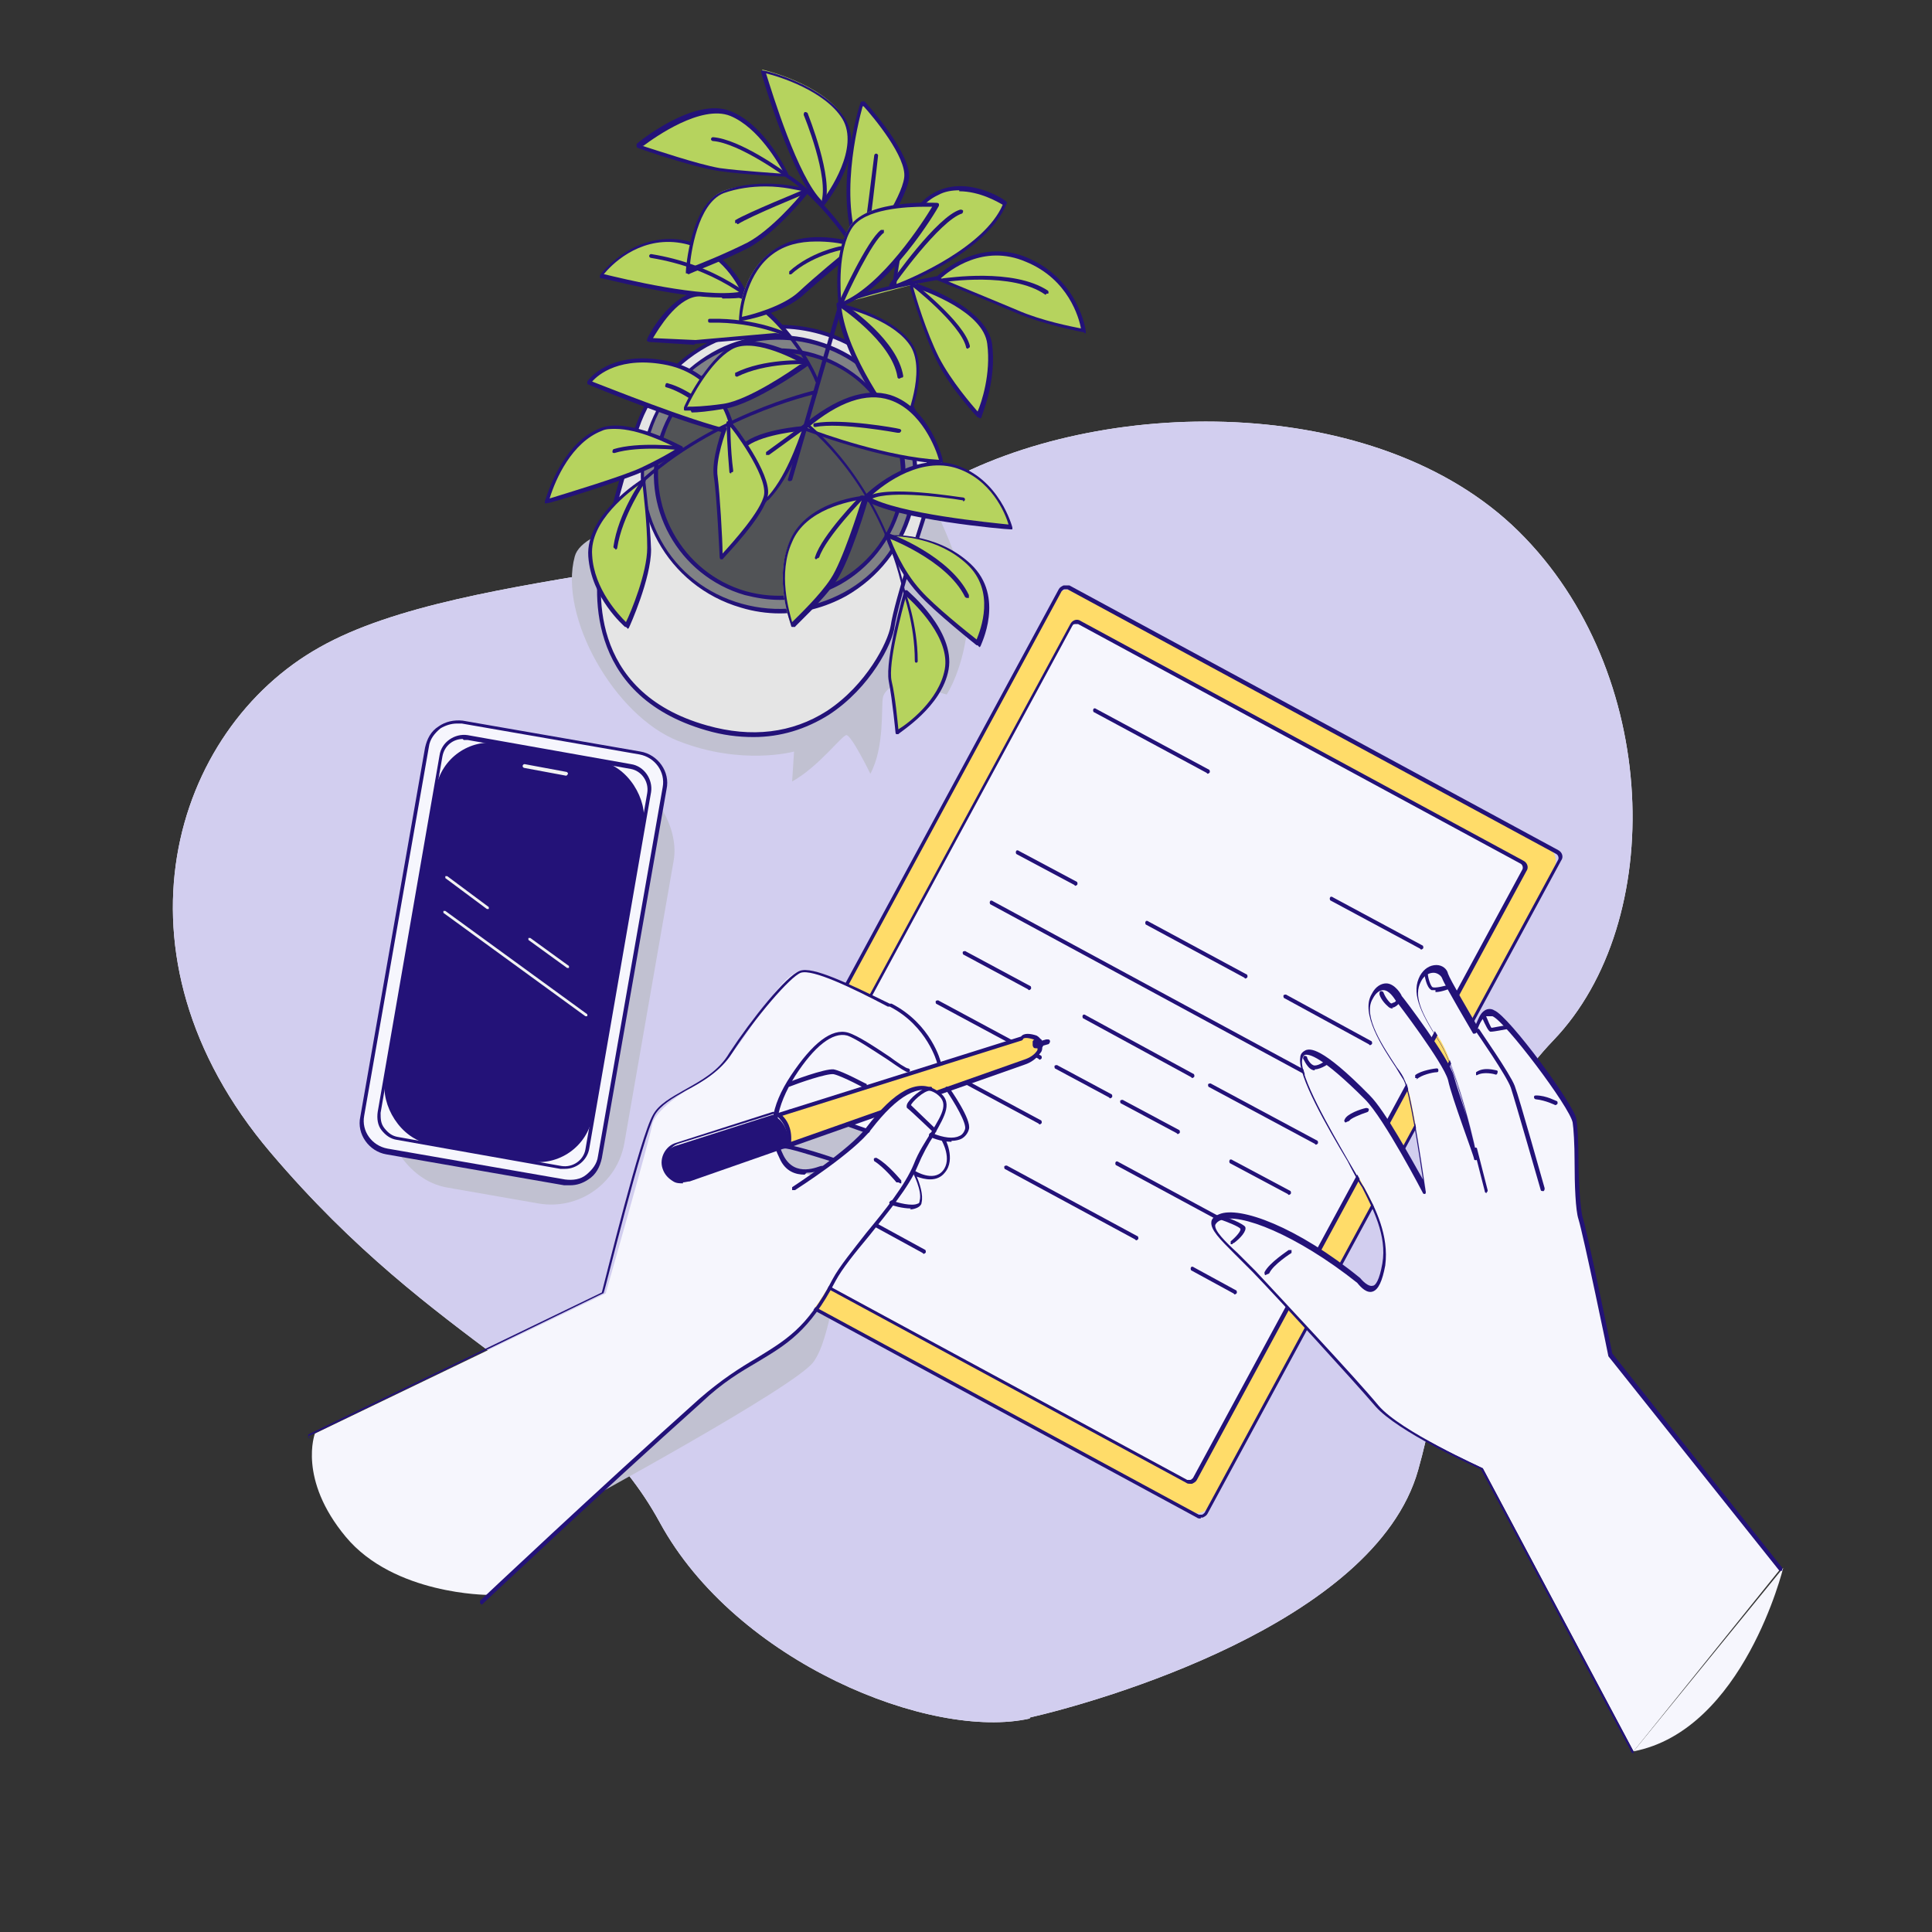 <svg xmlns="http://www.w3.org/2000/svg" version="1.1" viewBox="0 0 200 200">
  <rect x="0" y="0" width="200" height="200" fill="#333333" stroke="none"/>
  <defs>
    <style>
      .cls-1, .cls-2, .cls-3 {
        fill: none;
      }

      .cls-1, .cls-3, .cls-4 {
        stroke-linecap: round;
        stroke-linejoin: round;
      }

      .cls-1, .cls-4 {
        stroke: #231278;
      }

      .cls-5 {
        fill: #f6f6fd;
      }

      .cls-5, .cls-6, .cls-7, .cls-8, .cls-2, .cls-9, .cls-10, .cls-11, .cls-12, .cls-13, .cls-14, .cls-15 {
        stroke-width: 0px;
      }

      .cls-6, .cls-4 {
        fill: #b6d35e;
      }

      .cls-7 {
        fill: #f1f2f2;
      }

      .cls-16 {
        isolation: isolate;
      }

      .cls-8 {
        fill: #231278;
      }

      .cls-3 {
        stroke: #f1f2f2;
        stroke-width: .8px;
      }

      .cls-9 {
        fill: #e5e5e5;
      }

      .cls-10 {
        fill: #231278;
      }

      .cls-11 {
        fill: #ffdc69;
      }

      .cls-12 {
        fill: #808285;
      }

      .cls-13 {
        fill: #d2ceef;
      }

      .cls-14 {
        fill: #c1c1d1;
      }

      .cls-15 {
        fill: #515356;
      }

      .cls-17 {
        mix-blend-mode: multiply;
      }
    </style>
  </defs>
  <g class="cls-16">
    <g id="Layer_1" data-name="Layer 1">
      <g>
        <g>
          <path class="cls-5" d="M106.6,177.8c7-1.6,35.7-9.7,40.2-25.6s2.2-32.2,14-44.5c11.8-12.3,11.1-38.2-3.6-52.7-14.7-14.5-43.5-14-59.8-4.8-16.3,9.2-49.1,8.2-64.3,16.8-15.2,8.5-22.5,31.8-5.1,52.3,17.4,20.5,32.4,23.8,40.3,38.3,7.9,14.5,28.1,22.6,38.3,20.3Z"/>
          <path class="cls-13" d="M106.6,177.8c7-1.6,35.7-9.7,40.2-25.6s2.2-32.2,14-44.5c11.8-12.3,11.1-38.2-3.6-52.7-14.7-14.5-43.5-14-59.8-4.8-16.3,9.2-49.1,8.2-64.3,16.8-15.2,8.5-22.5,31.8-5.1,52.3,17.4,20.5,32.4,23.8,40.3,38.3,7.9,14.5,28.1,22.6,38.3,20.3Z"/>
        </g>
        <g class="cls-17">
          <rect class="cls-14" x="42.3" y="79" width="25" height="45.1" rx="7.7" ry="7.7" transform="translate(91.4 211) rotate(-170.1)"/>
        </g>
        <g class="cls-17">
          <path class="cls-14" d="M96,51.1s4.6,8.5,4.2,13.3c-.4,4.8-2.2,7.5-2.2,7.5l-4.7-1.4s-1.7.7-1.9,1.7.2,5.1-1.3,7.9c0,0-2-4.1-2.5-4s-2.9,3.3-5.6,4.8l.2-3.1s-5.4,1.5-12-1.1-12.4-12.9-10.7-19.1c1.6-6.1,36.5-6.6,36.5-6.6Z"/>
        </g>
        <g class="cls-17">
          <path class="cls-14" d="M107.5,108.3s-1.3,2.8-2.8,4.5-5.3,6.6-5.3,6.6c0,0,.9,1.7,0,3.1s-3.3.6-3.3.6c0,0,.3,1.5-.7,2.3s-4.5,1.1-6.9,4-2.4,9-4.3,11.6-24.6,14.9-24.6,14.9l24.7-37.8,23.1-9.9Z"/>
        </g>
        <g>
          <g>
            <rect class="cls-11" x="87.9" y="69.8" width="58.8" height="78.1" rx="1.5" ry="1.5" transform="translate(168.6 260.4) rotate(-151.6)"/>
            <path class="cls-10" d="M124.3,157.2c-.1,0-.3,0-.4-.1l-50.6-27.4h0c-.4-.2-.6-.7-.3-1.1l36.6-67.6c.1-.2.3-.3.5-.4.2,0,.4,0,.6,0l50.6,27.4c.4.2.6.7.3,1.1l-36.6,67.6c-.1.2-.3.3-.5.4,0,0-.2,0-.2,0ZM73.5,129.4l50.6,27.4c.1,0,.2,0,.3,0,.1,0,.2-.1.3-.2l36.6-67.6c.1-.2,0-.5-.2-.6l-50.6-27.4c-.1,0-.2,0-.3,0-.1,0-.2.1-.3.2l-36.6,67.6c-.1.2,0,.5.2.6h0Z"/>
          </g>
          <g>
            <rect class="cls-5" x="80.9" y="82.2" width="72.9" height="53.4" rx=".6" ry=".6" transform="translate(-34.3 160.2) rotate(-61.6)"/>
            <path class="cls-8" d="M123.2,153.6c-.1,0-.3,0-.4-.1l-45.8-24.8c-.4-.2-.6-.7-.3-1.1l34.1-63c.2-.4.7-.6,1.1-.3l45.8,24.8c.4.2.6.7.3,1.1l-34.1,63c-.1.2-.3.3-.5.4,0,0-.2,0-.2,0ZM111.4,64.6c-.2,0-.3,0-.4.2l-34.1,63c0,0,0,.2,0,.3,0,.1.1.2.2.3l45.8,24.8c0,0,.2,0,.3,0,.1,0,.2-.1.3-.2l34.1-63c.1-.2,0-.5-.2-.6l-45.8-24.8c0,0-.1,0-.2,0Z"/>
          </g>
          <g>
            <path class="cls-10" d="M124.9,80s0,0,0,0l-11.7-6.3c0,0-.1-.2,0-.3,0-.1.2-.1.3,0l11.7,6.3c0,0,.1.2,0,.3,0,0-.1.1-.2.1Z"/>
            <path class="cls-10" d="M147,98.2s0,0,0,0l-9.3-5c0,0-.1-.2,0-.3,0-.1.2-.1.3,0l9.3,5c0,0,.1.2,0,.3,0,0-.1.1-.2.1Z"/>
            <path class="cls-10" d="M111.2,91.6s0,0,0,0l-6-3.2c0,0-.1-.2,0-.3,0-.1.2-.1.3,0l6,3.2c0,0,.1.2,0,.3,0,0-.1.1-.2.1Z"/>
            <path class="cls-10" d="M128.8,101.2s0,0,0,0l-10.2-5.5c0,0-.1-.2,0-.3,0-.1.2-.1.3,0l10.2,5.5c0,0,.1.2,0,.3,0,0-.1.1-.2.1Z"/>
            <path class="cls-10" d="M141.7,108.1s0,0,0,0l-8.8-4.8c0,0-.1-.2,0-.3,0,0,.2-.1.3,0l8.8,4.8c0,0,.1.2,0,.3,0,0-.1.1-.2.1Z"/>
            <path class="cls-10" d="M138.9,113.3s0,0,0,0l-36.4-19.7c0,0-.1-.2,0-.3,0-.1.2-.1.3,0l36.4,19.7c0,0,.1.2,0,.3,0,0-.1.1-.2.1Z"/>
            <path class="cls-10" d="M106.4,102.4s0,0,0,0l-6.7-3.6c0,0-.1-.2,0-.3,0,0,.2-.1.3,0l6.7,3.6c0,0,.1.2,0,.3,0,0-.1.1-.2.1Z"/>
            <path class="cls-10" d="M123.3,111.5s0,0,0,0l-11.2-6.1c0,0-.1-.2,0-.3,0-.1.2-.1.3,0l11.2,6.1c0,0,.1.2,0,.3,0,0-.1.1-.2.1Z"/>
            <path class="cls-10" d="M136.1,118.4s0,0,0,0l-11-5.9c0,0-.1-.2,0-.3,0,0,.2-.1.3,0l11,5.9c0,0,.1.2,0,.3,0,0-.1.1-.2.1Z"/>
            <path class="cls-10" d="M107.5,109.6s0,0,0,0l-10.6-5.7c0,0-.1-.2,0-.3,0,0,.2-.1.3,0l10.6,5.7c0,0,.1.2,0,.3,0,0-.1.1-.2.1Z"/>
            <path class="cls-10" d="M114.8,113.6s0,0,0,0l-5.6-3c0,0-.1-.2,0-.3,0,0,.2-.1.3,0l5.6,3c0,0,.1.2,0,.3,0,0-.1.1-.2.1Z"/>
            <path class="cls-10" d="M121.8,117.3s0,0,0,0l-5.8-3.1c0,0-.1-.2,0-.3,0,0,.2-.1.3,0l5.8,3.1c0,0,.1.2,0,.3,0,0-.1.1-.2.1Z"/>
            <path class="cls-10" d="M133.3,123.6s0,0,0,0l-6-3.2c0,0-.1-.2,0-.3,0-.1.2-.1.3,0l6,3.2c0,0,.1.2,0,.3,0,0-.1.1-.2.1Z"/>
            <path class="cls-10" d="M107.5,116.3s0,0,0,0l-13.4-7.2c0,0-.1-.2,0-.3,0,0,.2-.1.3,0l13.4,7.2c0,0,.1.2,0,.3,0,0-.1.1-.2.1Z"/>
            <path class="cls-10" d="M130.5,128.7s0,0,0,0l-15-8.1c0,0-.1-.2,0-.3,0-.1.2-.1.3,0l15,8.1c0,0,.1.2,0,.3,0,0-.1.1-.2.1Z"/>
            <path class="cls-10" d="M97.3,117.4s0,0,0,0l-6-3.2c0,0-.1-.2,0-.3,0,0,.2-.1.3,0l6,3.2c0,0,.1.2,0,.3,0,0-.1.1-.2.1Z"/>
            <path class="cls-10" d="M117.5,128.3s0,0,0,0l-13.5-7.3c0,0-.1-.2,0-.3,0,0,.2-.1.3,0l13.5,7.3c0,0,.1.2,0,.3,0,0-.1.1-.2.1Z"/>
            <path class="cls-10" d="M127.7,133.9s0,0,0,0l-4.4-2.4c0,0-.1-.2,0-.3,0-.1.2-.1.3,0l4.4,2.4c0,0,.1.2,0,.3,0,0-.1.1-.2.1Z"/>
            <path class="cls-10" d="M95.5,129.7s0,0,0,0l-9.7-5.3c0,0-.1-.2,0-.3,0,0,.2-.1.3,0l9.7,5.3c0,0,.1.2,0,.3,0,0-.1.1-.2.1Z"/>
          </g>
        </g>
        <g class="cls-17">
          <path class="cls-14" d="M92.9,173"/>
        </g>
        <g class="cls-17">
          <path class="cls-14" d="M141.2,124.2"/>
        </g>
        <path class="cls-5" d="M98.1,112.1s2.2,3.4,2.2,4.3,0,1.2-1.6,1.6.5,1.8-.9,3.2-3.4-.4-2.6,1.2,0,2.6-1.9,2.3-.7-.5-2,1.1-4,4.9-4.5,5.7-3.1,5.5-5.2,7-7.3,4.8-7.4,4.9-23.7,21.7-23.7,21.7c0,0-9.7,0-14.7-6s-3.2-10.7-3.2-10.7l30.1-14.5s4.6-16.1,4.8-17.4,2.5-3,3.9-3.8,3.2-1.6,6.4-6.5,4.5-6.1,6.1-5.7,9.2,3.7,10.3,4.7c3.3,2.8,3.8,6.9,3.8,6.9Z"/>
        <path class="cls-14" d="M81.7,120.6c-1.5-1-1.5-1.9-1.8-3.4.7-1.4,1.8-2.4,1.8-2.4l4,.7s2,.6,3.9,1.5c-.3.3-3,2.8-5.4,4.7-.9-.2-1.8-.5-2.6-1.1Z"/>
        <g>
          <g>
            <path class="cls-10" d="M68.8,120.9c.3,1.1,1.5,1.6,2.5,1.3l10.3-3.6c.2-2.4-1.6-3.2-1.6-3.2l-10,3.2c-1,.3-1.6,1.4-1.3,2.5Z"/>
            <path class="cls-10" d="M70.7,122.5c-.3,0-.7,0-1-.2-.5-.3-.9-.7-1.1-1.3h0c-.4-1.1.3-2.4,1.4-2.7l10-3.2s.1,0,.1,0c0,0,1.9.9,1.7,3.4,0,0,0,.1-.1.2l-10.3,3.6c-.2,0-.5.1-.7.1ZM69,120.8c.1.5.5.8.9,1,.4.2.9.2,1.4,0l10.2-3.6c.1-1.9-1.1-2.7-1.4-2.9l-9.9,3.1c-.9.3-1.4,1.3-1.1,2.2Z"/>
          </g>
          <g>
            <path class="cls-11" d="M80.6,115.4s1.3.7,1.1,3.1l24.4-8.6c.6-.2,1.1-.6,1.5-1.1h0c.1-.2.2-.4.2-.6h-.3c-.1.1-.3,0-.3,0,0-.1,0-.3.2-.3h.3c-.1-.2-.3-.4-.4-.4h0c-.6-.2-1.2-.2-1.4,0l-25.2,8Z"/>
            <path class="cls-10" d="M81.7,118.7s0,0-.1,0c0,0,0-.1,0-.2.2-2.2-1-2.9-1-2.9,0,0-.1-.1-.1-.2,0,0,0-.2.1-.2l25.1-7.9c.3-.4,1-.3,1.6-.1h0c.2.1.4.3.5.5,0,0,0,.1,0,.2,0,0,0,.1-.1.1h-.3c0,0,0,.1,0,.1,0,0,0,0,0,0,0,0,0,0,0,0,0,0,0,0,0,0h.3c0-.1.1,0,.2,0,0,0,0,0,0,.2,0,.2,0,.5-.2.7h0c-.4.6-1,1-1.6,1.2l-24.4,8.6s0,0,0,0ZM81,115.5c.4.4,1,1.2.9,2.7l24.1-8.5c.6-.2,1.1-.5,1.4-1h0c0,0,0-.1,0-.2-.1,0-.2,0-.3,0-.1,0-.2-.2-.2-.3,0-.1,0-.2,0-.4,0,0,.1-.2.2-.2,0,0,0,0-.1,0h0c-.6-.2-1.1-.2-1.1,0,0,0,0,0-.1.1l-24.8,7.8Z"/>
          </g>
          <path class="cls-10" d="M107.4,108.5c0,0-.2,0-.2,0-.1,0-.2-.2-.2-.3,0-.1,0-.2,0-.4,0-.1.2-.2.3-.2h.3c0-.1.2,0,.2,0,.1.2.2.4.2.6,0,0,0,0,0,0,0,0,0,.1-.1.2h-.3c0,0,0,.1-.1.1ZM107.6,108h-.1s0,0,0,0c0,0,0,0,0,0,0,0,0,0,0,0,0,0,0,0,0,0,0,0,0,0,0,0h.1c0,0,0-.1,0-.2Z"/>
          <path class="cls-10" d="M107.2,108.1c0,.1.2.2.3.2h.3c0,0,0,0,0,0l.7-.2c.1,0,.2-.2.2-.3,0,0,0-.2-.2-.2s-.1,0-.2,0l-.7.2h-.3c-.1.1-.2.3-.2.4Z"/>
        </g>
        <path class="cls-10" d="M83.3,121.6c-.9,0-2-.3-2.6-1.7-1.3-2.6-1-5.3,1.2-8.6,2.2-3.3,4.2-4.9,5.9-4.4,1,.3,2.8,1.5,4.3,2.5.8.6,1.7,1.2,1.9,1.2.1,0,.2.1.2.2s-.1.2-.2.2c-.2,0-.8-.4-2.1-1.3-1.4-.9-3.3-2.2-4.2-2.5-1.5-.4-3.4,1.1-5.4,4.2-2,3.2-2.4,5.8-1.2,8.2,1.2,2.4,3.7,1.1,3.9,1.1.1,0,.2,0,.3,0,0,.1,0,.2,0,.3,0,0-.8.4-1.8.4Z"/>
        <path class="cls-10" d="M32.1,148.9c0,0-.1,0-.2-.1,0-.1,0-.2,0-.3l30.4-14.7c.4-1.5,4-16.2,5.3-18.4.6-1.1,1.9-1.8,3.3-2.6,1.6-.9,3.5-1.9,4.6-3.8,2.3-3.5,5.9-8,7.3-8.5,1.3-.5,5,1.3,9.3,3.4h.2c4.1,2.1,5.1,6,5.1,6.1,0,.1,0,.2-.2.2-.1,0-.2,0-.2-.2,0,0-1-3.8-4.9-5.8h-.2c-3.8-2-7.8-3.9-9-3.5-1.1.4-4.7,4.6-7.1,8.3-1.2,1.9-3.1,3-4.8,3.9-1.4.8-2.6,1.5-3.2,2.5-1.3,2.3-5.2,18.3-5.3,18.4,0,0,0,.1-.1.1l-30.5,14.8s0,0,0,0Z"/>
        <path class="cls-10" d="M98.5,118.2c-.5,0-1.3-.1-2.2-.5-.1,0-.2-.2-.1-.3,0-.1.2-.2.3-.1,1.2.5,2.2.6,2.8.3.3-.1.5-.4.6-.7.2-.6-1.1-2.8-2-4.1,0,0,0-.2,0-.3,0,0,.2,0,.3,0,.2.3,2.4,3.4,2.1,4.4-.1.4-.4.8-.8,1-.2.1-.6.2-1,.2Z"/>
        <path class="cls-10" d="M94.3,125.1c-.9,0-1.9-.3-2.1-.4-.1,0-.2-.2-.1-.3s.2-.2.3-.1c.5.2,2,.6,2.6.3.1,0,.2-.1.2-.3.3-1-.7-2.9-.7-2.9,0,0,0-.2,0-.2,0,0,.2,0,.2,0,0,0,1.9,1.2,2.9,0,1-1.2-.1-3.1-.1-3.1,0,0,0-.2,0-.3,0,0,.2,0,.3,0,0,0,1.2,2.2,0,3.6-.8,1-2.1.7-2.9.4.3.7.7,1.9.5,2.7,0,.2-.2.4-.4.5-.2.1-.5.2-.8.2Z"/>
        <path class="cls-5" d="M97.5,113.5s-1.7-1.7-3.3-.6-2.8,2.2-4.1,3.7c-1.3,1.5,4.1,4.8,4.1,4.8,0,0,3.6-6.9,3.3-7.8Z"/>
        <path class="cls-10" d="M96.7,117.2c0,0-.1,0-.1,0,0,0-2.4-2.3-2.7-2.5,0,0-.1-.1,0-.4.2-.5,1.5-1.7,2.4-1.8.1,0,.2,0,.2.2,0,.1,0,.2-.2.2-.7,0-1.9,1.2-2,1.5.4.4,2.5,2.4,2.6,2.5,0,0,0,.2,0,.3,0,0,0,0-.1,0Z"/>
        <path class="cls-10" d="M49.8,166c0,0-.1,0-.1,0,0,0,0-.2,0-.3.1-.1,12.2-11.5,22.7-20.9,2.3-2,4.2-3.2,5.9-4.2,2.9-1.8,5.3-3.1,7.9-8.2.7-1.3,2.1-3,3.5-4.8,1.9-2.3,4-4.9,4.9-7.1.5-1.3,1.2-2.3,1.8-3.3,1.3-2.1,1.8-3.1.5-4-1.7-1.1-4,.2-6.7,3.7-1.8,2.4-7.6,6.1-7.9,6.3,0,0-.2,0-.3,0,0,0,0-.2,0-.3,0,0,6-3.9,7.7-6.2,2.9-3.8,5.3-5.1,7.3-3.8,1.8,1.1.8,2.6-.3,4.6-.6.9-1.2,2-1.7,3.2-.9,2.2-3.1,4.8-5,7.2-1.5,1.8-2.8,3.4-3.5,4.7-2.7,5.2-5.1,6.6-8.1,8.4-1.7,1-3.6,2.1-5.8,4.2-10.5,9.4-22.6,20.8-22.7,20.9,0,0,0,0-.1,0Z"/>
        <path class="cls-10" d="M89.6,112.7s0,0,0,0c0,0-2.4-1.3-3.3-1.5-.7-.1-3.6.9-4.6,1.3-.1,0-.2,0-.3-.1,0-.1,0-.2.1-.3.4-.2,3.9-1.5,4.8-1.4,1,.2,3.3,1.5,3.4,1.5,0,0,.1.2,0,.3,0,0-.1.1-.2.1Z"/>
        <path class="cls-10" d="M89.7,117.3s0,0,0,0l-2-.7c-.1,0-.2-.2-.1-.3,0-.1.2-.2.3-.1l2,.7c.1,0,.2.2.1.3,0,0-.1.1-.2.1Z"/>
        <path class="cls-1" d="M87.1,119.3"/>
        <path class="cls-10" d="M86.3,120.3s0,0,0,0c-2.3-.7-4.8-1.5-5.1-1.4-.1,0-.2,0-.3-.1s0-.2.1-.3c.5-.2,4.3,1,5.4,1.4.1,0,.2.2.1.3,0,0-.1.1-.2.1Z"/>
        <path class="cls-2" d="M169.1,181.3l-15.6-29.3s-8.5-3.8-10.9-6.5-9.8-10.8-12.7-13.9-5.6-4.8-3.6-5.6,8,1.4,14.4,6.5c1.1,1.2,2.1,1.5,2.6-1.7s-1.1-6-2.3-8.3-6.6-10.7-6.2-13,4.8,2,6.8,4c2,2,6,9.7,6,9.7,0,0-1.4-10-2.2-11.6s-4.7-6.3-3.3-8.7,2.7.2,2.7.2c0,0,4.9,6.4,5.4,8.3s2.7,8.1,2.7,8.1c0,0-1.9-8.8-3.9-12s-2.7-4.9-1.9-6.4,2.3-1,2.5-.2,3.1,5.7,3.1,5.7c0,0,.4-2.3,1.8-1.7s8.1,9.6,8.4,11.1.2,8.3.7,9.9,3.1,14.2,3.1,14.2l17.7,22.2s-4.1,16.8-15.5,19Z"/>
        <path class="cls-5" d="M184.6,162.3s-4.1,16.8-15.5,19"/>
        <path class="cls-5" d="M169.1,181.3l-15.6-29.3s-8.5-3.8-10.9-6.5-9.8-10.8-12.7-13.9-5.6-4.8-3.6-5.6,8,1.4,14.4,6.5c1.1,1.2,2.1,1.5,2.6-1.7s-1.1-6-2.3-8.3-6.6-10.7-6.2-13,4.8,2,6.8,4c2,2,6,9.7,6,9.7,0,0-1.4-10-2.2-11.6s-4.7-6.3-3.3-8.7,2.7.2,2.7.2c0,0,4.9,6.4,5.4,8.3s2.7,8.1,2.7,8.1c0,0-1.9-8.8-3.9-12s-2.7-4.9-1.9-6.4,2.3-1,2.5-.2,3.1,5.7,3.1,5.7c0,0,.4-2.3,1.8-1.7s8.1,9.6,8.4,11.1.2,8.3.7,9.9,3.1,14.2,3.1,14.2l17.7,22.2"/>
        <path class="cls-10" d="M169.1,181.5c0,0-.1,0-.2-.1l-15.6-29.3c-.9-.4-8.6-3.9-10.9-6.5-2.4-2.8-10-11.1-12.7-13.9-.7-.7-1.3-1.3-1.9-1.9-1.5-1.5-2.5-2.5-2.4-3.3,0-.3.3-.6.8-.8,2.1-.9,8.1,1.3,14.6,6.6.5.6,1,.9,1.3.8.3,0,.7-.6,1-2.3.5-2.9-1-5.7-2.1-7.9l-.2-.3c-.3-.5-.8-1.4-1.3-2.4-2.1-3.5-5.2-8.9-4.9-10.7,0-.5.4-.7.6-.8.4-.1,1.5-.5,6.6,4.7,1.6,1.6,4.3,6.6,5.5,8.7-.4-2.7-1.4-9.2-2-10.3-.2-.3-.5-.8-.8-1.3-1.4-2.1-3.7-5.6-2.5-7.6.4-.8,1-1.1,1.5-1.1.9,0,1.6,1.2,1.6,1.3.2.2,4.9,6.4,5.4,8.3.2.8.8,2.5,1.3,4.1-.7-2.7-1.8-6.1-2.9-7.8-2-3.1-2.8-5-1.9-6.7.4-.7,1-1.1,1.7-1.1.6,0,1.1.4,1.2.9.2.6,2.2,4,2.9,5.2.2-.4.4-1.1.9-1.4.3-.2.7-.2,1,0,1.5.6,8.3,9.8,8.5,11.3.1.7.2,2.2.2,4.1,0,2.3.2,5,.4,5.9.5,1.5,2.9,13.2,3.1,14.2l17.6,22.2c0,0,0,.2,0,.3,0,0-.2,0-.3,0l-17.7-22.2s0,0,0,0c0-.1-2.6-12.6-3.1-14.2-.3-.9-.4-3.5-.4-6,0-1.7-.1-3.4-.2-4-.3-1.6-7-10.5-8.3-11-.3,0-.5,0-.7,0-.6.4-.9,1.5-.9,1.6,0,0,0,.1-.2.2,0,0-.2,0-.2,0-.1-.2-2.9-4.9-3.2-5.7-.1-.3-.5-.6-.9-.6-.5,0-1,.3-1.3.9-.8,1.5,0,3.2,1.9,6.2,2,3.2,3.9,11.7,3.9,12.1,0,.1,0,.2-.1.2-.1,0-.2,0-.2-.1,0-.3-2.3-6.3-2.7-8.2-.5-1.8-5.3-8.1-5.4-8.2-.2-.3-.7-1.1-1.3-1.1-.4,0-.8.3-1.1.9-1.1,1.8,1.2,5.1,2.5,7.1.4.5.7,1,.8,1.3.8,1.5,2.1,11.2,2.2,11.6,0,0,0,.2-.1.2,0,0-.2,0-.2-.1,0,0-4-7.7-6-9.7-4.5-4.5-5.8-4.7-6.2-4.6,0,0-.2,0-.3.5-.3,1.7,2.9,7.2,4.8,10.5.6,1,1.1,1.9,1.4,2.4l.2.3c1.2,2.2,2.6,5,2.2,8.1-.3,1.6-.7,2.5-1.3,2.7-.6.2-1.2-.4-1.6-.9-6.3-5-12.2-7.3-14.1-6.5-.3.1-.5.3-.6.5-.1.6,1,1.7,2.3,2.9.6.6,1.2,1.2,1.9,1.9,2.6,2.8,10.3,11,12.7,13.9,2.3,2.7,10.7,6.4,10.8,6.5,0,0,0,0,0,0l15.6,29.3c0,0,0,.2,0,.3,0,0,0,0,0,0Z"/>
        <path class="cls-10" d="M159.7,123.3c0,0-.2,0-.2-.1,0,0-2.7-9.4-3.1-10.6-.4-1.2-3.6-5.8-3.6-5.8,0,0,0-.2,0-.3,0,0,.2,0,.3,0,.1.2,3.2,4.6,3.7,5.9.5,1.3,3,10.3,3.1,10.6,0,.1,0,.2-.1.3,0,0,0,0,0,0Z"/>
        <path class="cls-10" d="M153.9,123.5c0,0-.2,0-.2-.2l-1.1-4.3c0-.1,0-.2.1-.2.1,0,.2,0,.2.1l1.1,4.3c0,.1,0,.2-.1.2,0,0,0,0,0,0Z"/>
        <path class="cls-10" d="M144.2,104.4c-.1,0-.3,0-.5-.2-.7-.6-.9-1.2-.9-1.3,0-.1,0-.2.1-.3.1,0,.2,0,.3.1,0,0,.2.6.7,1.1.1.1.2.1.3,0,.3,0,.5-.5.6-.6,0-.1.2-.1.3,0,.1,0,.1.2,0,.3,0,0-.4.7-.9.8,0,0,0,0-.1,0Z"/>
        <path class="cls-10" d="M148.6,102.5c-.2,0-.3,0-.4,0-.6-.3-.7-1.6-.8-1.8,0-.1,0-.2.2-.2.1,0,.2,0,.2.2,0,.5.3,1.4.5,1.5.3.1,1.2-.1,1.8-.3.1,0,.2,0,.3.1,0,.1,0,.2-.1.3-.2,0-1,.4-1.7.4Z"/>
        <path class="cls-10" d="M154.4,106.8c0,0-.1,0-.1,0-.2,0-.5-.6-.9-1.5,0-.1,0-.2.1-.3.1,0,.2,0,.3.1.2.5.5,1.2.6,1.3.1,0,1-.2,1.8-.3.1,0,.2,0,.2.2,0,.1,0,.2-.2.2-.6.1-1.5.3-1.9.3Z"/>
        <path class="cls-10" d="M127.6,128.8c0,0-.1,0-.2,0,0,0,0-.2,0-.3.6-.5,1.1-1.1,1-1.3-.1-.2-1.3-.7-2.2-1-.1,0-.2-.2-.1-.3,0-.1.2-.2.3-.1.9.3,2.3.9,2.5,1.2.2.4-.5,1.2-1.2,1.7,0,0,0,0-.1,0Z"/>
        <path class="cls-10" d="M136.1,110.8s0,0,0,0c-.7,0-1.1-1.1-1.2-1.2,0-.1,0-.2.1-.3.1,0,.2,0,.3.1,0,.2.4.9.8.9.5,0,1.1-.5,1.3-.6,0,0,.2,0,.3,0,0,0,0,.2,0,.3,0,0-.9.7-1.6.7Z"/>
        <path class="cls-10" d="M139.3,116.2s0,0,0,0c-.1,0-.2-.2-.1-.3.2-.6,1.7-1.1,2.2-1.2.1,0,.2,0,.3.1,0,.1,0,.2-.1.3-.9.3-1.8.7-1.9.9,0,0-.1.1-.2.1Z"/>
        <path class="cls-10" d="M146.7,111.6c0,0-.1,0-.2,0,0,0,0-.2,0-.3.6-.5,2.1-.7,2.2-.7.1,0,.2,0,.2.2,0,.1,0,.2-.2.2-.4,0-1.6.3-2,.7,0,0,0,0-.1,0Z"/>
        <path class="cls-10" d="M153,111.3c0,0-.1,0-.2,0,0,0,0-.2,0-.3.8-.6,2-.2,2.1-.2.1,0,.2.1.1.3,0,.1-.1.2-.3.1,0,0-1.1-.3-1.8.1,0,0,0,0-.1,0Z"/>
        <path class="cls-10" d="M161,114.4s0,0,0,0c0,0-1-.5-2-.6-.1,0-.2-.1-.2-.2,0-.1,0-.2.2-.2,1.1,0,2.1.6,2.2.6,0,0,.1.2,0,.3,0,0-.1.1-.2.1Z"/>
        <path class="cls-10" d="M131,132s0,0,0,0c-.1,0-.1-.2-.1-.3.5-1,2.4-2.2,2.5-2.3,0,0,.2,0,.3,0,0,0,0,.2,0,.3,0,0-1.9,1.2-2.3,2.1,0,0-.1.1-.2.1Z"/>
        <path class="cls-10" d="M93,122.4c0,0-.1,0-.2,0,0,0-1.3-1.6-2.3-2.2,0,0-.1-.2,0-.3,0,0,.2-.1.3,0,1.1.6,2.4,2.2,2.5,2.3,0,0,0,.2,0,.3,0,0,0,0-.1,0Z"/>
        <g>
          <rect class="cls-5" x="30.6" y="86.1" width="45.1" height="25" rx="3.2" ry="3.2" transform="translate(-53.1 134) rotate(-80.1)"/>
          <path class="cls-10" d="M59,122.7c-.2,0-.4,0-.6,0l-18.4-3.2c-1.8-.3-3.1-2.1-2.7-3.9l6.7-38.2c.2-.9.6-1.7,1.4-2.2.7-.5,1.6-.7,2.5-.6l18.4,3.2c1.8.3,3.1,2.1,2.7,3.9l-6.7,38.2c-.2.9-.6,1.7-1.4,2.2-.6.4-1.2.6-1.9.6ZM47.3,74.9c-.6,0-1.2.2-1.7.5-.6.5-1.1,1.1-1.2,1.9l-6.7,38.2c-.3,1.6.8,3.1,2.4,3.4h0l18.4,3.2c.8.1,1.6,0,2.2-.5.6-.5,1.1-1.1,1.2-1.9l6.7-38.2c.3-1.6-.8-3.1-2.4-3.4l-18.4-3.2c-.2,0-.3,0-.5,0Z"/>
          <g>
            <rect class="cls-10" x="42.2" y="77.5" width="21.8" height="42.1" rx="5.7" ry="5.7" transform="translate(88.6 204.8) rotate(-170.1)"/>
            <path class="cls-10" d="M58.4,121c-.1,0-.3,0-.4,0l-16.9-3c-.7-.1-1.2-.5-1.6-1s-.5-1.2-.4-1.9l6.4-36.9c.2-1.4,1.6-2.3,2.9-2.1l16.9,3c1.4.2,2.3,1.6,2.1,2.9l-6.4,36.9c-.2,1.2-1.3,2.1-2.5,2.1ZM47.9,76.5c-1,0-1.9.7-2.1,1.8l-6.4,36.9c0,.6,0,1.1.4,1.6s.8.8,1.4.9h0l16.9,3c1.2.2,2.3-.6,2.5-1.7l6.4-36.9c.2-1.2-.6-2.3-1.7-2.5l-16.9-3c-.1,0-.2,0-.4,0Z"/>
          </g>
          <path class="cls-7" d="M58.6,80.3s0,0,0,0l-4.3-.8c-.1,0-.2-.1-.2-.2,0-.1.1-.2.2-.2l4.3.8c.1,0,.2.1.2.2,0,0-.1.2-.2.2Z"/>
          <path class="cls-7" d="M60.6,105.2s0,0,0,0l-14.7-10.7c0,0,0-.1,0-.2,0,0,.1,0,.2,0l14.7,10.7c0,0,0,.1,0,.2,0,0,0,0-.1,0Z"/>
          <path class="cls-7" d="M50.4,94.1s0,0,0,0l-4.3-3.2c0,0,0-.1,0-.2,0,0,.1,0,.2,0l4.3,3.2c0,0,0,.1,0,.2,0,0,0,0-.1,0Z"/>
          <path class="cls-3" d="M50.4,94"/>
          <path class="cls-3" d="M54.7,97.1"/>
          <path class="cls-7" d="M58.7,100.2s0,0,0,0l-4-2.9c0,0,0-.1,0-.2,0,0,.1,0,.2,0l4,2.9c0,0,0,.1,0,.2,0,0,0,0-.1,0Z"/>
        </g>
        <g>
          <g>
            <path class="cls-9" d="M95.5,53.6c2.4-8.3-2.4-16.9-10.7-19.2-8.3-2.4-16.9,2.4-19.2,10.7,0,0-2.6,9-3.3,12.1s-2.1,14.5,10.7,18.2c12.8,3.7,18.8-7.9,19.2-10.5s3.2-11.2,3.2-11.2Z"/>
            <path class="cls-10" d="M78,76.3c-1.6,0-3.2-.2-4.9-.7-12.8-3.7-11.6-15-10.9-18.4.6-3.1,3.2-12.1,3.3-12.2,1.2-4,3.8-7.4,7.5-9.4,3.7-2,7.9-2.5,12-1.4,4,1.2,7.4,3.8,9.4,7.5,2,3.7,2.5,7.9,1.4,12,0,0,0,0,0,0,0,0-2.8,8.5-3.2,11.2-.2,1.7-2.5,6.3-6.8,9.1-2.4,1.5-5,2.3-7.8,2.3ZM80.6,34c-2.6,0-5.1.7-7.4,1.9-3.6,2-6.2,5.3-7.3,9.2,0,0-2.6,9-3.3,12.1-.7,3.3-1.9,14.4,10.6,17.9,4.6,1.3,8.8.8,12.4-1.5,4.1-2.7,6.3-7.1,6.6-8.8.4-2.7,3.1-10.8,3.2-11.2,1.1-3.9.7-8.1-1.3-11.7-2-3.6-5.3-6.2-9.2-7.3-1.4-.4-2.8-.6-4.3-.6ZM95.5,53.6h0,0Z"/>
          </g>
          <g>
            <circle class="cls-12" cx="80.6" cy="49.1" r="14.1"/>
            <path class="cls-10" d="M80.7,63.5c-1.3,0-2.7-.2-4-.6-7.6-2.2-12-10.1-9.8-17.8h0c1.1-3.7,3.5-6.7,6.8-8.6s7.2-2.3,10.9-1.2c7.6,2.2,12,10.1,9.8,17.8-1.1,3.7-3.5,6.7-6.8,8.6-2.2,1.2-4.5,1.8-6.9,1.8ZM67.2,45.3c-1,3.6-.6,7.3,1.2,10.6,1.8,3.3,4.8,5.6,8.4,6.6,3.6,1,7.3.6,10.6-1.2,3.3-1.8,5.6-4.8,6.6-8.4,2.1-7.4-2.2-15.1-9.6-17.2-3.6-1-7.3-.6-10.6,1.2s-5.6,4.8-6.6,8.4h0Z"/>
          </g>
          <g>
            <circle class="cls-15" cx="80.6" cy="49.1" r="12.8"/>
            <path class="cls-10" d="M80.7,62.1c-1.2,0-2.4-.2-3.6-.5-6.9-2-10.9-9.2-8.9-16.1h0c1-3.3,3.2-6.1,6.2-7.8,3-1.7,6.5-2.1,9.9-1.1,3.3,1,6.1,3.2,7.8,6.2,1.7,3,2.1,6.5,1.1,9.9-1,3.3-3.2,6.1-6.2,7.8-2,1.1-4.1,1.6-6.3,1.6ZM68.4,45.6h.2c-1.9,6.7,2,13.7,8.6,15.6,3.2.9,6.6.5,9.6-1.1,2.9-1.6,5.1-4.3,6-7.5.9-3.2.5-6.6-1.1-9.6s-4.3-5.1-7.5-6c-3.2-.9-6.6-.5-9.6,1.1-2.9,1.6-5.1,4.3-6,7.5h-.2Z"/>
          </g>
          <g>
            <g>
              <g>
                <path class="cls-6" d="M75.9,44.8s-.7-5.9-6.7-7.2c-6-1.3-8.2,2-8.2,2,0,0,10.2,4.2,14.9,5.2Z"/>
                <path class="cls-10" d="M75.9,45s0,0,0,0c-4.7-.9-14.8-5.1-15-5.2,0,0-.1,0-.1-.1,0,0,0-.1,0-.2,0-.1,2.4-3.4,8.4-2.1,6,1.3,6.9,7.3,6.9,7.3,0,0,0,.1,0,.2,0,0,0,0-.1,0ZM61.3,39.5c1.6.6,10,4,14.3,5-.2-1.2-1.5-5.6-6.5-6.7-4.9-1-7.2,1-7.8,1.7Z"/>
              </g>
              <g>
                <path class="cls-6" d="M73.1,42.2s-2.2-1.9-4.1-2.3"/>
                <path class="cls-10" d="M73.1,42.4s0,0-.1,0c0,0-2.2-1.8-4-2.3-.1,0-.2-.1-.1-.3,0-.1.1-.2.3-.1,1.9.5,4.1,2.3,4.2,2.4,0,0,0,.2,0,.3,0,0,0,0-.2,0Z"/>
              </g>
            </g>
            <path class="cls-10" d="M65.3,51.1c0,0-.1,0-.1,0,0,0,0-.2,0-.3,7.6-7.7,19.1-10.4,19.2-10.4.1,0,.2,0,.2.2,0,.1,0,.2-.2.2-.1,0-11.5,2.6-19,10.3,0,0,0,0-.1,0Z"/>
            <g>
              <line class="cls-6" x1="86.9" y1="31.5" x2="81.7" y2="49.6"/>
              <path class="cls-10" d="M81.7,49.8s0,0,0,0c-.1,0-.2-.1-.1-.3l5.2-18c0-.1.1-.2.3-.1.1,0,.2.1.1.3l-5.2,18c0,0-.1.1-.2.1Z"/>
            </g>
            <g>
              <g>
                <path class="cls-6" d="M85.1,21s4.4-5.4,2.2-8.9-8.4-4.9-8.4-4.9c0,0,3.2,11.3,6.1,13.7Z"/>
                <path class="cls-10" d="M85.1,21.3s0,0-.1,0c-2.9-2.4-6.1-13.4-6.2-13.8,0,0,0-.1,0-.2,0,0,.1,0,.2,0,.3,0,6.3,1.5,8.5,5,2.2,3.6-2.1,8.9-2.3,9.1,0,0,0,0-.1,0,0,0,0,0,0,0ZM79.3,7.6c.6,1.9,3.3,10.8,5.8,13.2.7-.9,3.9-5.5,2.1-8.5-1.8-2.9-6.6-4.4-7.9-4.7Z"/>
              </g>
              <g>
                <path class="cls-6" d="M83.3,11.8s2.7,6.6,1.8,9.3"/>
                <path class="cls-10" d="M85.1,21.3s0,0,0,0c-.1,0-.2-.2-.1-.3.9-2.6-1.8-9.1-1.8-9.1,0-.1,0-.2.1-.3.1,0,.2,0,.3.1.1.3,2.7,6.7,1.8,9.4,0,0-.1.1-.2.1Z"/>
              </g>
            </g>
            <g>
              <g>
                <path class="cls-6" d="M89.3,26.6s4.2-5.6,4.5-8.1-4.5-7.9-4.5-7.9c0,0-3.2,10.2,0,16Z"/>
                <path class="cls-10" d="M89.3,26.8s0,0,0,0c0,0-.1,0-.2-.1-3.2-5.7-.2-15.7,0-16.1,0,0,0-.1.2-.1,0,0,.1,0,.2,0,.2.2,4.9,5.4,4.6,8-.4,2.6-4.4,8-4.6,8.2,0,0,0,0-.2,0ZM89.3,11c-.5,1.8-2.6,10.2,0,15.2.8-1.1,4-5.6,4.3-7.8.3-2.1-3.2-6.3-4.2-7.4Z"/>
              </g>
              <g>
                <path class="cls-6" d="M90.6,16.1s-.9,8.3-1.4,10.6"/>
                <path class="cls-10" d="M89.3,26.8s0,0,0,0c-.1,0-.2-.1-.2-.2.4-2.3,1.4-10.5,1.4-10.5,0-.1.1-.2.2-.2.1,0,.2.1.2.2,0,0-.9,8.3-1.4,10.6,0,0-.1.2-.2.2Z"/>
              </g>
            </g>
            <g>
              <g>
                <path class="cls-6" d="M81.5,34.7l-9.5.8-4.7-.3s2.2-4.2,4.8-4.7c2.6-.4,5.4-.8,9.5,4.1Z"/>
                <path class="cls-10" d="M71.9,35.7l-4.7-.3c0,0-.1,0-.2-.1s0-.1,0-.2c0-.2,2.2-4.3,4.9-4.8,2.6-.4,5.5-.9,9.7,4.2,0,0,0,.1,0,.2,0,0,0,.1-.2.1l-9.5.8ZM67.6,35l4.4.2,9.1-.8c-3.9-4.6-6.6-4.1-9-3.7-2.1.3-3.9,3.3-4.5,4.3Z"/>
              </g>
              <g>
                <path class="cls-6" d="M81.5,34.7s-3.2-1.7-8.1-1.5"/>
                <path class="cls-10" d="M81.5,34.9s0,0,0,0c0,0-3.2-1.6-8-1.5-.1,0-.2,0-.2-.2,0-.1,0-.2.2-.2,4.9-.1,8.1,1.5,8.2,1.6.1,0,.1.2,0,.3,0,0-.1.1-.2.1Z"/>
              </g>
            </g>
            <g>
              <path class="cls-6" d="M86.9,31.5s5.6,1.1,7.5,4.3-1,9-1,9c0,0-6-7.3-6.5-13.2Z"/>
              <path class="cls-10" d="M93.4,45c0,0-.1,0-.2,0-.2-.3-6-7.4-6.6-13.4,0,0,0-.1,0-.2s.1,0,.2,0c.2,0,5.7,1.2,7.7,4.3,1.9,3.2-.9,8.9-1,9.2,0,0,0,.1-.2.1,0,0,0,0,0,0ZM87.1,31.8c.6,5.1,5.2,11.3,6.3,12.6.5-1.2,2.4-5.9.9-8.5-1.6-2.6-6-3.8-7.1-4.1Z"/>
            </g>
            <g>
              <path class="cls-6" d="M89.5,51.5s4.6-4.6,9.2-3.3,5.9,6.4,5.9,6.4c0,0-11.9-1-15.1-3.1Z"/>
              <path class="cls-10" d="M104.6,54.8s0,0,0,0c-.5,0-12-1-15.2-3.1,0,0,0,0,0-.1,0,0,0-.1,0-.2.2-.2,4.7-4.7,9.4-3.3,4.7,1.4,6,6.5,6,6.5,0,0,0,.1,0,.2,0,0,0,0-.2,0ZM89.9,51.4c3.1,1.8,12.7,2.7,14.5,2.9-.3-1.1-1.8-4.8-5.6-5.9-4-1.1-7.9,2.2-8.8,3.1Z"/>
            </g>
            <g>
              <path class="cls-6" d="M89.5,51.5s-1.8,6.4-3.3,8.5-4.3,4.7-4.3,4.7c0,0-1.9-4.7-.1-8.7s7.7-4.5,7.7-4.5Z"/>
              <path class="cls-10" d="M82,64.9s0,0,0,0c0,0-.1,0-.1-.1,0-.2-1.9-4.8-.1-8.9,1.8-4.1,7.6-4.6,7.9-4.6,0,0,.1,0,.2,0,0,0,0,.1,0,.2,0,.3-1.9,6.5-3.3,8.6-1.4,2.1-4.3,4.7-4.3,4.8,0,0,0,0-.1,0ZM89.2,51.7c-1.2.2-5.8,1-7.2,4.4-1.5,3.3-.3,7.2,0,8.3.7-.7,2.9-2.8,4-4.5,1.2-1.8,2.8-6.9,3.2-8.1Z"/>
            </g>
            <g>
              <path class="cls-6" d="M79.3,51.8c2.5-2.5,3.9-7.4,3.9-7.4,0,0-5.2.4-6.5,2.1"/>
              <path class="cls-10" d="M79.3,52c0,0-.1,0-.1,0,0,0,0-.2,0-.3,2.1-2.1,3.4-6,3.8-7.1-1.1.1-5,.6-6.1,2,0,0-.2.1-.3,0,0,0-.1-.2,0-.3,1.3-1.8,6.5-2.2,6.7-2.2,0,0,.1,0,.2,0,0,0,0,.1,0,.2,0,.2-1.5,5-4,7.5,0,0,0,0-.1,0Z"/>
            </g>
            <g>
              <path class="cls-6" d="M83.2,44.4s8.1,3.2,14.3,3.5c0,0-3.3-12.8-14.3-3.5Z"/>
              <path class="cls-10" d="M97.5,48s0,0,0,0c-6.1-.3-14.3-3.5-14.4-3.5,0,0-.1,0-.1-.2,0,0,0-.1,0-.2,3.5-2.9,6.6-4,9.2-3.2,4,1.3,5.4,6.5,5.4,6.8,0,0,0,.1,0,.2,0,0,0,0-.2,0ZM83.6,44.3c1.5.6,8.3,3,13.6,3.3-.3-1.1-1.8-5.1-5.1-6.2-2.4-.8-5.3.2-8.5,2.9Z"/>
            </g>
            <g>
              <path class="cls-6" d="M70.5,46.4s-5.4-3-8.3-1.9-4.7,4.4-5.7,7.5c0,0,7.7-2.3,9.9-3.3s4-2.2,4-2.2Z"/>
              <path class="cls-10" d="M56.5,52.1c0,0-.1,0-.1,0,0,0,0-.1,0-.2.6-1.9,2.3-6.3,5.8-7.6,2.9-1.1,8.2,1.8,8.4,1.9,0,0,.1,0,.1.2,0,0,0,.1,0,.2,0,0-1.8,1.2-4.1,2.2-2.2,1-9.6,3.3-10,3.3,0,0,0,0,0,0ZM63.7,44.4c-.5,0-1,0-1.4.2-3.1,1.2-4.8,5-5.4,7,1.6-.5,7.6-2.3,9.5-3.2,1.7-.8,3.1-1.6,3.7-2-1-.5-4-2-6.4-2Z"/>
            </g>
            <g>
              <path class="cls-6" d="M66.6,49.7s.5,4,.6,7-2.3,8-2.3,8c0,0-3.5-2.9-3.8-7.2-.3-4.2,5.5-7.8,5.5-7.8Z"/>
              <path class="cls-10" d="M64.8,64.9s0,0-.1,0c-.1-.1-3.5-3-3.8-7.3-.3-4.3,5.4-7.9,5.6-8,0,0,.1,0,.2,0,0,0,.1,0,.1.2,0,0,.5,4.1.6,7.1,0,3-2.2,7.9-2.3,8.1,0,0,0,0-.1.1,0,0,0,0,0,0ZM66.4,50c-1.1.8-5.4,3.9-5.1,7.5.2,3.5,2.8,6.2,3.5,6.9.5-1,2.2-5.1,2.2-7.7,0-2.5-.4-5.7-.5-6.7Z"/>
            </g>
            <g>
              <path class="cls-6" d="M93.6,61.3s4.9,4.1,4.3,8c-.7,3.9-5.1,6.5-5.1,6.5,0,0-.3-3.2-.7-5.3s1.6-9.2,1.6-9.2Z"/>
              <path class="cls-10" d="M92.8,76s0,0,0,0c0,0-.1,0-.1-.2,0,0-.3-3.2-.7-5.3-.4-2.2,1.5-9,1.6-9.3,0,0,0-.1.1-.1,0,0,.1,0,.2,0,.2.2,5,4.2,4.3,8.2-.7,3.9-5.1,6.5-5.2,6.7,0,0,0,0-.1,0ZM93.8,61.7c-.4,1.4-1.9,7-1.5,8.8.4,1.7.6,4.1.7,5,1-.6,4.2-3,4.8-6.2.6-3.2-3-6.7-4-7.6Z"/>
            </g>
            <g>
              <path class="cls-6" d="M91.8,55.4s4.9-.4,8.4,2.9,1,8.2,1,8.2c0,0-4.3-3.5-6-5.3-2.4-2.6-3.4-5.9-3.4-5.9Z"/>
              <path class="cls-10" d="M101.2,66.8s0,0-.1,0c0,0-4.4-3.5-6-5.3-2.4-2.6-3.4-5.8-3.4-5.9,0,0,0-.1,0-.2,0,0,0,0,.2,0,0,0,5-.4,8.6,3,3.6,3.4,1,8.4,1,8.5,0,0,0,0-.1.1,0,0,0,0,0,0ZM92.1,55.6c.3.8,1.3,3.4,3.2,5.5,1.4,1.6,4.9,4.4,5.8,5.1.4-1,2-5-1-7.8-3-2.8-7-2.9-8-2.9Z"/>
            </g>
            <g>
              <path class="cls-6" d="M77,30.4s-1.9-4.8-6.8-5.4-8,3.6-8,3.6c0,0,10.4,2.8,14.8,1.8Z"/>
              <path class="cls-10" d="M74.7,30.8c-4.9,0-12.1-2-12.5-2,0,0-.1,0-.1-.1,0,0,0-.1,0-.2,0,0,3.1-4.3,8.2-3.7,5,.6,7,5.5,7,5.6,0,0,0,.1,0,.2,0,0,0,0-.1.1-.7.2-1.5.2-2.4.2ZM62.6,28.4c1.7.4,10.1,2.5,14.1,1.8-.4-.9-2.4-4.6-6.6-5.1-4.1-.5-6.9,2.4-7.6,3.3Z"/>
            </g>
            <g>
              <path class="cls-6" d="M83.5,19.7s-3.2,4.1-6.1,5.6-6.3,2.7-6.3,2.7c0,0,.5-6.9,3.7-8.2s8.7-.2,8.7-.2Z"/>
              <path class="cls-10" d="M71.1,28.3s0,0-.1,0c0,0,0-.1,0-.2,0-.3.5-7,3.8-8.3,4-1.6,8.6-.3,8.8-.2,0,0,.1,0,.1.1,0,0,0,.1,0,.2-.1.2-3.3,4.1-6.1,5.7-2.9,1.5-6.3,2.7-6.3,2.8,0,0,0,0,0,0ZM79.2,19.3c-1.4,0-2.9.2-4.3.7-2.7,1.1-3.4,6.3-3.5,7.7.9-.3,3.6-1.4,6-2.6,2.4-1.3,5.1-4.4,5.8-5.3-.6-.1-2.1-.5-3.9-.5Z"/>
            </g>
            <g>
              <path class="cls-6" d="M92.5,29.6s9.4-3.5,11.5-8.6c0,0-10.1-6.9-11.5,8.6Z"/>
              <path class="cls-10" d="M92.5,29.8s0,0-.1,0c0,0,0-.1,0-.2.5-5.3,2-8.6,4.6-9.8,3.3-1.6,7.1.9,7.2,1.1,0,0,.1.2,0,.2-2.1,5.2-11.2,8.6-11.6,8.7,0,0,0,0,0,0ZM99.3,19.7c-.7,0-1.5.1-2.2.5-2.4,1.1-3.8,4.2-4.3,9.2,1.6-.6,9.1-3.8,11-8.2-.5-.3-2.4-1.4-4.5-1.4Z"/>
            </g>
            <g>
              <path class="cls-6" d="M97,28.8s4-4.2,9.3-2,5.8,7.4,5.8,7.4c0,0-3.8-.7-6.9-2s-8.2-3.4-8.2-3.4Z"/>
              <path class="cls-10" d="M112.2,34.4s0,0,0,0c0,0-3.9-.7-7-2-3-1.3-8.2-3.4-8.2-3.4,0,0-.1,0-.1-.1,0,0,0-.1,0-.2,0,0,4.2-4.3,9.5-2,5.3,2.3,6,7.5,6,7.6,0,0,0,.1,0,.2,0,0,0,0-.1,0ZM97.4,28.8c1.1.5,5.3,2.2,7.9,3.3,2.5,1.1,5.6,1.7,6.6,1.9-.2-1.1-1.3-5.1-5.7-6.9-4.4-1.9-7.9.9-8.8,1.7Z"/>
            </g>
            <g>
              <path class="cls-6" d="M94.2,29.3s7.7,2.3,8.2,6.2-1.1,7.4-1.1,7.4c0,0-2.8-2.8-4.3-5.9s-2.8-7.8-2.8-7.8Z"/>
              <path class="cls-10" d="M101.3,43.2c0,0-.1,0-.1,0,0,0-2.8-2.9-4.3-6-1.5-3.1-2.8-7.8-2.8-7.8,0,0,0-.1,0-.2,0,0,.1,0,.2,0,.3,0,7.8,2.4,8.4,6.4.5,3.9-1.1,7.4-1.1,7.6,0,0,0,.1-.2.1,0,0,0,0,0,0ZM94.5,29.6c.3,1.2,1.4,4.8,2.7,7.4,1.3,2.5,3.4,4.9,4,5.6.4-.9,1.4-3.9,1-7-.4-3.3-6.2-5.4-7.7-5.9Z"/>
            </g>
            <path class="cls-4" d="M91.2,32.7"/>
            <g>
              <path class="cls-6" d="M83.5,19.7s-5.9,2.4-7.2,3.2"/>
              <path class="cls-10" d="M76.3,23.1c0,0-.1,0-.2,0,0,0,0-.2,0-.3,1.3-.8,7-3.1,7.2-3.2.1,0,.2,0,.3.1,0,.1,0,.2-.1.3,0,0-5.9,2.4-7.1,3.2,0,0,0,0-.1,0Z"/>
            </g>
            <g>
              <g>
                <path class="cls-6" d="M81.5,18.1s-2.3-5-5.9-6.4-9.5,3.4-9.5,3.4c0,0,5.7,2,8.4,2.4s7,.6,7,.6Z"/>
                <path class="cls-10" d="M81.5,18.3s0,0,0,0c0,0-4.4-.2-7.1-.6-2.7-.4-8.2-2.3-8.4-2.4,0,0-.1,0-.1-.2s0-.1,0-.2c.2-.2,6-4.9,9.7-3.4,3.6,1.4,5.9,6.3,6,6.5,0,0,0,.1,0,.2,0,0-.1,0-.2,0ZM66.5,15.1c1.3.4,5.7,1.9,8,2.3,2.2.3,5.6.5,6.7.6-.6-1.1-2.7-4.8-5.6-6-3-1.2-7.8,2.2-9,3.1Z"/>
              </g>
              <path class="cls-10" d="M87.7,24.6c0,0-.1,0-.2,0,0,0-2.9-4.2-6.2-6.3,0,0-4.8-3.5-7.5-3.7-.1,0-.2-.1-.2-.2,0-.1.1-.2.2-.2,2.8.2,7.5,3.6,7.7,3.8,3.4,2.1,6.3,6.3,6.3,6.4,0,0,0,.2,0,.3,0,0,0,0-.1,0Z"/>
            </g>
            <g>
              <path class="cls-6" d="M97,28.8s-7,1.2-10.2,2.7"/>
              <path class="cls-10" d="M86.9,31.7c0,0-.2,0-.2-.1,0-.1,0-.2,0-.3,3.2-1.5,9.9-2.6,10.2-2.7.1,0,.2,0,.2.2,0,.1,0,.2-.2.2,0,0-7,1.2-10.1,2.7,0,0,0,0,0,0Z"/>
            </g>
            <g>
              <path class="cls-6" d="M75,44.3s-1.2,3.1-.9,5,.6,8.4.6,8.4c0,0,4.4-4.4,4.7-6.6s-3.5-7.2-3.5-7.2"/>
              <path class="cls-10" d="M74.6,57.9s0,0,0,0c0,0-.1-.1-.1-.2,0,0-.3-6.5-.6-8.3-.3-1.9.9-5,.9-5.1,0-.1.2-.2.3-.1.1,0,.2.2.1.3,0,0-1.2,3.1-.9,4.9.2,1.6.5,6.4.5,7.9,1-1.1,4-4.4,4.3-6.1.3-2.1-3.4-7-3.5-7,0,0,0-.2,0-.3,0,0,.2,0,.3,0,.2.2,3.9,5.1,3.6,7.3-.3,2.2-4.6,6.5-4.7,6.7,0,0,0,0-.1,0Z"/>
            </g>
            <g>
              <path class="cls-6" d="M83.5,37.6s-5.5,3.9-8.5,4.4-4.1.3-4.1.3c0,0,2.2-4.8,4.8-6.3,2.6-1.5,7.8,1.6,7.8,1.6Z"/>
              <path class="cls-10" d="M71.5,42.5c-.4,0-.6,0-.6,0,0,0-.1,0-.1-.1s0-.1,0-.2c0-.2,2.3-4.9,4.9-6.4,2.7-1.6,7.8,1.5,8,1.6,0,0,0,0,0,.2s0,.1,0,.2c-.2.2-5.6,4-8.6,4.5-1.8.3-2.9.4-3.5.4ZM71.2,42.1c.5,0,1.6,0,3.7-.3,2.6-.4,7-3.4,8.1-4.2-1.1-.6-5.2-2.7-7.3-1.4-2.2,1.3-4.1,4.9-4.6,6Z"/>
            </g>
            <path class="cls-10" d="M94.9,68.6h0c-.1,0-.2,0-.2-.2,0-3.8-1.2-7-1.2-7.1-2.3-10.6-8.9-16.3-9.9-17.1l-4,2.9c0,0-.2,0-.3,0,0,0,0-.2,0-.3l4.1-3c0,0,.2,0,.2,0,0,0,7.6,5.9,10.1,17.4,0,0,1.3,3.4,1.3,7.2,0,.1,0,.2-.2.2Z"/>
            <path class="cls-10" d="M84.6,39.6c0,0-.2,0-.2-.1,0-.1-4.2-10.7-17-12.8-.1,0-.2-.1-.2-.2,0-.1.1-.2.2-.2,13,2.1,17.3,12.9,17.3,13,0,.1,0,.2-.1.3,0,0,0,0,0,0Z"/>
            <g>
              <path class="cls-6" d="M88.6,25.4s-3.8,3.1-5.8,4.9-6.3,2.7-6.3,2.7c0,0,.2-11,12.1-7.6Z"/>
              <path class="cls-10" d="M76.6,33.3s0,0-.1,0c0,0,0,0,0-.2,0-.2.1-4.7,3.4-7.1,2.2-1.6,5.2-1.9,9-.8,0,0,.1,0,.1.2,0,0,0,.2,0,.2,0,0-3.8,3.1-5.8,4.9-2,1.9-6.2,2.7-6.4,2.7,0,0,0,0,0,0ZM84.5,25c-1.8,0-3.3.4-4.5,1.3-2.6,1.9-3.1,5.5-3.2,6.5,1-.2,4.3-1.1,5.9-2.6,1.6-1.5,4.5-3.9,5.5-4.7-1.3-.4-2.6-.5-3.7-.5Z"/>
            </g>
            <g>
              <path class="cls-6" d="M70.5,46.4s-4.3-.5-6.9.3"/>
              <path class="cls-10" d="M63.6,46.9c0,0-.2,0-.2-.1,0-.1,0-.2.1-.3,2.6-.8,6.8-.3,6.9-.3.1,0,.2.1.2.2,0,.1-.1.2-.2.2,0,0-4.2-.5-6.8.3,0,0,0,0,0,0Z"/>
            </g>
            <g>
              <path class="cls-6" d="M83.5,37.6s-4.2-.2-7.2,1.3"/>
              <path class="cls-10" d="M76.3,39c0,0-.1,0-.2-.1,0-.1,0-.2,0-.3,3-1.5,7.1-1.3,7.3-1.3.1,0,.2.1.2.2,0,.1-.1.2-.2.2,0,0-4.1-.2-7.1,1.3,0,0,0,0,0,0Z"/>
            </g>
            <g>
              <path class="cls-6" d="M86.9,31.5s-.7-5.3,1.1-8.1,8.8-2.3,8.8-2.3c0,0-5,8.6-10,10.4Z"/>
              <path class="cls-10" d="M86.9,31.7s0,0-.1,0c0,0,0,0,0-.1,0-.2-.7-5.4,1.2-8.2,1.9-2.8,8.7-2.4,9-2.4,0,0,.1,0,.2.1,0,0,0,.1,0,.2-.2.4-5.1,8.7-10.1,10.4,0,0,0,0,0,0ZM95.8,21.4c-2,0-6.3.2-7.6,2.2-1.5,2.3-1.2,6.6-1.1,7.7,4.2-1.7,8.5-8.4,9.4-9.9-.2,0-.4,0-.7,0Z"/>
            </g>
            <path class="cls-10" d="M93.1,39.2c0,0-.2,0-.2-.2-.6-3.7-6.1-7.3-6.1-7.3,0,0-.1-.2,0-.3.1-.3,3-6.6,4.4-7.6,0,0,.2,0,.3,0,0,0,0,.2,0,.3-1.2.8-3.8,6.3-4.2,7.3.9.6,5.6,3.9,6.2,7.5,0,.1,0,.2-.2.2,0,0,0,0,0,0Z"/>
            <g>
              <path class="cls-6" d="M92.2,29.5s4.8-6.9,7.2-7.6"/>
              <path class="cls-10" d="M92.2,29.7s0,0-.1,0c0,0-.1-.2,0-.3.2-.3,4.9-7,7.3-7.7.1,0,.2,0,.3.1,0,.1,0,.2-.1.3-2.3.7-7.1,7.4-7.1,7.5,0,0-.1,0-.2,0Z"/>
            </g>
            <g>
              <path class="cls-6" d="M97.6,29s7.1-1.1,10.6,1.3"/>
              <path class="cls-10" d="M108.3,30.5s0,0-.1,0c-3.4-2.4-10.4-1.3-10.5-1.3-.1,0-.2,0-.2-.2,0-.1,0-.2.2-.2.3,0,7.2-1.1,10.8,1.3,0,0,.1.2,0,.3,0,0-.1,0-.2,0Z"/>
            </g>
            <g>
              <path class="cls-6" d="M94.2,29.3s5.3,4.1,6,6.6"/>
              <path class="cls-10" d="M100.2,36.1c0,0-.2,0-.2-.2-.6-2.4-5.8-6.5-5.9-6.5,0,0-.1-.2,0-.3,0,0,.2-.1.3,0,.2.2,5.4,4.2,6,6.7,0,.1,0,.2-.1.2,0,0,0,0,0,0Z"/>
            </g>
            <path class="cls-10" d="M92.9,44.8s0,0,0,0c0,0-5.9-1.1-8.5-.6-.1,0-.2,0-.2-.2,0-.1,0-.2.2-.2,2.7-.5,8.4.5,8.7.6.1,0,.2.1.2.2,0,0-.1.2-.2.2Z"/>
            <path class="cls-10" d="M99.7,51.8s0,0,0,0c-2.3-.4-8.4-1.1-9.7,0,0,0-.2,0-.3,0,0,0,0-.2,0-.3,1.7-1.4,9.7,0,10,0,.1,0,.2.1.2.2,0,.1-.1.2-.2.2Z"/>
            <path class="cls-10" d="M84.5,57.9s0,0,0,0c-.1,0-.2-.1-.1-.3.7-2.2,4.5-6.1,4.7-6.3,0,0,.2,0,.3,0,0,0,0,.2,0,.3,0,0-3.9,4-4.6,6.1,0,0-.1.1-.2.1Z"/>
            <path class="cls-10" d="M100.1,61.9c0,0-.1,0-.2-.1-1.9-3.9-8.2-6.2-8.2-6.2-.1,0-.2-.2-.1-.3,0-.1.2-.2.3-.1.3,0,6.5,2.4,8.4,6.4,0,.1,0,.2,0,.3,0,0,0,0,0,0Z"/>
            <path class="cls-10" d="M75.7,49c-.1,0-.2,0-.2-.2-.2-2.2-.3-4.9-.3-5,0-.1,0-.2.2-.2.1,0,.2,0,.2.2,0,0,0,2.7.3,4.9,0,.1,0,.2-.2.2,0,0,0,0,0,0Z"/>
            <g>
              <path class="cls-6" d="M66.6,49.7s-2.4,3.5-2.9,6.9"/>
              <path class="cls-10" d="M63.7,56.8s0,0,0,0c-.1,0-.2-.1-.2-.2.5-3.5,2.9-6.9,3-7,0,0,.2-.1.3,0,0,0,.1.2,0,.3,0,0-2.4,3.5-2.9,6.8,0,.1-.1.2-.2.2Z"/>
            </g>
            <g>
              <path class="cls-6" d="M87.1,25.6s-3,.5-5.2,2.6"/>
              <path class="cls-10" d="M81.9,28.4c0,0-.1,0-.2,0,0,0,0-.2,0-.3,2.2-2,5.2-2.6,5.3-2.6.1,0,.2,0,.2.2,0,.1,0,.2-.2.2,0,0-3,.6-5.1,2.5,0,0,0,0-.1,0Z"/>
            </g>
          </g>
        </g>
      </g>
    </g>
  </g>
</svg>